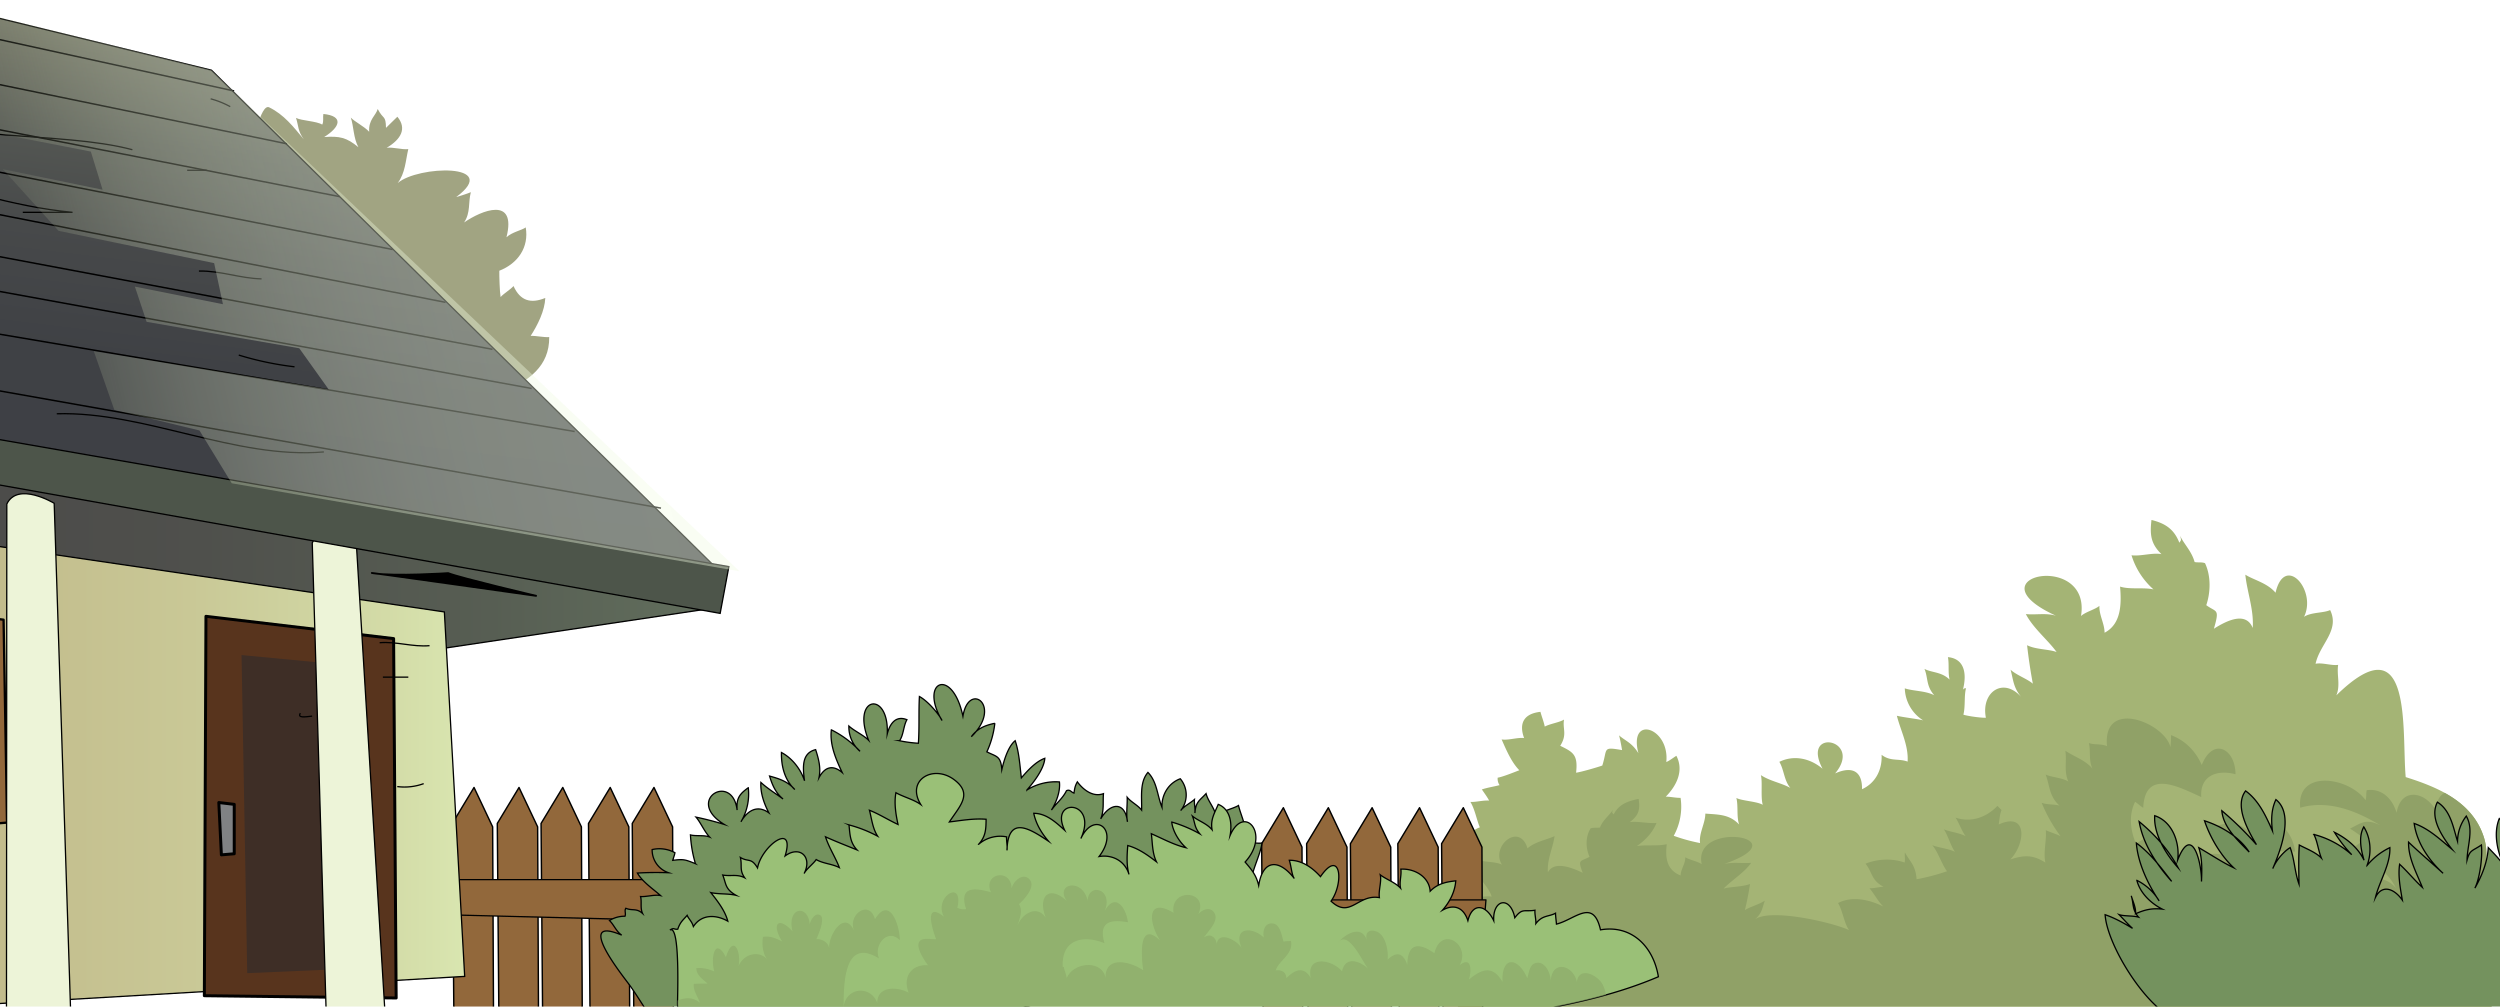 <svg xmlns="http://www.w3.org/2000/svg" xmlns:xlink="http://www.w3.org/1999/xlink" width="1920" height="773" viewBox="0 0 1920 773"><defs><clipPath id="a"><rect width="1920" height="773" transform="translate(784.004 750)" fill="rgba(255,255,255,0)" stroke="#707070" stroke-width="1"/></clipPath><linearGradient id="b" y1="0.5" x2="1" y2="0.5" gradientUnits="objectBoundingBox"><stop offset="0" stop-color="#494647"/><stop offset="0.426" stop-color="#4a4848"/><stop offset="0.663" stop-color="#4f504c"/><stop offset="0.853" stop-color="#575e53"/><stop offset="1" stop-color="#626f5d"/></linearGradient><linearGradient id="c" y1="0.5" x2="1" y2="0.5" gradientUnits="objectBoundingBox"><stop offset="0" stop-color="#bcb081"/><stop offset="0.392" stop-color="#bdb283"/><stop offset="0.61" stop-color="#c1ba8a"/><stop offset="0.786" stop-color="#c9c896"/><stop offset="0.938" stop-color="#d3dba7"/><stop offset="1" stop-color="#d9e6b0"/></linearGradient><linearGradient id="d" x1="0.39" y1="0.924" x2="0.609" y2="0.08" gradientUnits="objectBoundingBox"><stop offset="0" stop-color="#3d3f44"/><stop offset="0.294" stop-color="#3f4145"/><stop offset="0.457" stop-color="#47494a"/><stop offset="0.589" stop-color="#545753"/><stop offset="0.704" stop-color="#686a5f"/><stop offset="0.808" stop-color="#81846f"/><stop offset="0.903" stop-color="#a0a382"/><stop offset="0.991" stop-color="#c4c799"/><stop offset="1" stop-color="#c8cc9c"/></linearGradient><linearGradient id="e" x1="0.978" y1="0.435" x2="0.301" y2="0.527" gradientUnits="objectBoundingBox"><stop offset="0" stop-color="#f1fbe3"/><stop offset="0.247" stop-color="#f0fae2" stop-opacity="0.992"/><stop offset="0.385" stop-color="#effae0" stop-opacity="0.957"/><stop offset="0.495" stop-color="#eef8de" stop-opacity="0.902"/><stop offset="0.592" stop-color="#ecf7da" stop-opacity="0.824"/><stop offset="0.679" stop-color="#eaf5d4" stop-opacity="0.722"/><stop offset="0.76" stop-color="#e7f2ce" stop-opacity="0.6"/><stop offset="0.835" stop-color="#e3efc6" stop-opacity="0.451"/><stop offset="0.907" stop-color="#dfebbe" stop-opacity="0.278"/><stop offset="0.972" stop-color="#dbe7b4" stop-opacity="0.09"/><stop offset="1" stop-color="#d9e6b0" stop-opacity="0"/></linearGradient></defs><g transform="translate(-784.004 -750)" clip-path="url(#a)"><g transform="translate(1897.425 1149.327)"><path d="M1014.812,1261.1c-27.042-35.76-48.109-94.254-52.667-138.966-2.292-22.486-8.691-101.269,20.881-111.827-2.5-6.047-3.815-13.945-7.222-19.509,4.433.158,9.967-1.416,14.334-1.066-1.023-2.212-4.18-6.511-5.552-8.554,4.535-1.492,8.755-2.055,13.619-3.3a8.528,8.528,0,0,1-1.465-5.734c3.343-.41,13.013-4.317,16.623-5.7-6.3-6.368-10.521-16.771-13.592-23.67,5.047.86,12.171-1.691,17.267-1.049-4.205-11.378-.06-18.8,12.555-20.133.867,3.449,2.459,7.192,3.305,11.33,3.906-2.176,11.166-3.132,14.8-5.393-1.255,7.309,2.671,11.312-2.922,20.134,9.8,4.828,13.786,6.771,12.179,20.672,3.688-.505,15.815-3.972,20.134-5.5,4.216-13.142-.23-14.492,15.185-11.868-.556-3.354-1.512-8.488-2.333-11.328,4.488,4.078,9.881,5.551,14.881,13.725-7.811-29.887,24.125-19.754,21.427,6.767,2.511-1.045,5.187-3.2,7.729-4.795,5.877,11.309.347,22.8-8.109,31.383,3.559-.012,7.724,1.019,11.34.918a46.292,46.292,0,0,1-5.259,29.151,132.322,132.322,0,0,0,20.22,5.568c-1-7.525,4.026-15.1,4.054-22.61,10.586.792,18.564.565,25.99,8.4-2.121-5.623-.6-14.505-2.167-20.417,4.049,2.238,16.1,2.636,20.279,5.289-1.752-5.85-.055-17.883-1.477-22.823,7.332,4.724,15.449,5.862,22.664,9.837-4.886-5.731-4.838-14.08-8.458-20.038,11.085-5.424,23.539-2.845,33.2,5.313-16.93-31.942,31.639-22.656,9.616,3.6,12.425-5.642,20.946-2.394,20.685,12.1,10.429-4.721,15.582-14.993,15.03-26.435,6.779,5.328,13.241,2.66,19.978,5.247.8-12.412-5.328-23.648-8.249-35.22,4.938,1.226,18.782,2.85,20.331,3.637a30.125,30.125,0,0,1-14.24-24.691c6.514,2.193,15.88,1.774,22.664,5.328-6.448-7.242-4.661-13.315-7.563-20.277,5.668,3.027,13.013,2.109,19.3,8.242-1.357-5.768-.214-11.919-1.284-17.261,12.419,1.15,14.9,12.244,11.424,25.4a2.092,2.092,0,0,1,2.492-1.456c-1.583,5.5-.413,14.016-2.038,20.229,3.156,1.12,14.2,2.614,17.283,2.339-3.968-19.8,13.849-32.113,28.018-14.89-6.985-7.868-6.74-13.339-9.062-22,4.252,4.1,13.072,7.156,17.106,10.79-1.786-9.517-3.461-20.727-4.413-29.57,6.6,3.353,16.478,2.959,22.662,5.227-6.657-9.206-18.141-18.45-23.617-29.141,7.79.8,15.23-1.04,23.088,1.263-66.821-30.549,27.534-50.008,19.27.224,3.477-3.177,10.864-5.013,14.133-7.793-.284,7.207,3.98,13.711,3.964,20.631,12.693-6.628,13.1-21.7,11.9-35.437,7.62,2.436,18.1.424,25.681,2.166a57.578,57.578,0,0,1-16.892-26.214c6.974.927,16.243-2.2,23-.849-8.372-8.191-8.92-15.164-7.667-26.28,10.874,2.7,17.462,7.317,21.4,17.5,1.2-2,1.793-1.351.529-5.426,3.132,6.63,8.9,11.859,11.2,20.241,2.75.609,5.346-.14,7.99.887,4.757,10.045,4.237,22.647.968,32.255,7.88,5.785,10.42,2.274,5.857,18.095,10.877-6.944,24.8-13.075,29.82-.589.964-14.219-4.315-27.444-5.686-40.935,6.268,4.024,16.886,6.325,23.21,13.871,6.969-30.191,31.941-2.048,21.881,18.489,5.436-3.622,14.887-2.8,20.047-5.172,7.607,15.708-7.983,26.127-11.184,41.244,5.011-1.1,12.2,1.571,17.342.84-1.223,7.838,1.929,15.508-1.406,23.413,59.229-57.922,50.091,27.63,53.283,62.779,25.26,7.94,51.463,19.115,60.074,46.3,11.2,35.348-29.318,76.794-14.908,109.526,9.746,22.141,31.853,12.476,26.418,45.305-8.46,51.1-99.994,87.436-140.77,103.077-156.025,59.852-318.746,87.378-483.469,44.4C1102.479,1310.155,1040.542,1295.125,1014.812,1261.1Z" transform="translate(-959.943 -774.222)" fill="#a4b475"/><path d="M1624.9,1224.871c40.776-15.64,132.309-51.974,140.77-103.077,5.435-32.829-16.673-23.165-26.419-45.305-14.41-32.733,26.107-74.178,14.908-109.526-5.127-16.18-16.487-26.688-30.168-34.219-4.308,2.4-6.744,6.908-6.021,14.519-8.5-15.857-27.516-19.12-30.875.825-2.947-10.176-10.76-19.021-22.935-17.375-.64,2.708-.026,5.089-.888,7.686-12.735-17.817-53.091-24.048-50.205,5.788,21.679-6.266,43.3,2.5,61.454,13.458-10.883-5.166-14.06-2.056-23.2,2.615,6.646,3.8,9.162,7.771,17.588,8.838-13.437-.413-19.821,10.488-19.7,20.917,11.609-13.625,30.876,2.182,37.345,15.854-13.76-15.809-29.707-1.211-26.3,16.689-13.423-20.119-35.124-9-43.957,9.018-2.572-23.908-36.3-22.628-45.021-5.333-6.092-11.083-6.338-22.3,4.151-26.67-6.63-20.232,18.182-22.977,33.783-21.654-2.944-20.892-20.609-31.187-32.671-11.947-6.214-9.071-15.687-11.515-26.6-8.184,1.933,7.6.263,15.881,5.094,23.294-13.494-5.2-20.268,3.493-18.241,18.095-1.506-11.737-11.938-29.458-23.6-12.672,1.771-18.383-12.1-25.479-26.151-14.533-4.528-10.57-5.735-22.336-.748-32.355,1.7,1.1,4.218,3.445,6.237,4.649,1.339-30.311,27.618-15.919,44.55-8.285-1.121-15.982,11.537-21.43,26.316-17.512-.131-19.649-17.217-28.8-25.932-7.115-4.733-10.769-12.819-18.876-23.595-22.931a66.554,66.554,0,0,1-.454,9.239c-4.466-18.741-52.291-37.883-48.707-.748-4.525-2.052-9.67-.869-13.954-2.408,1.611,6.051-.329,13.272,2.824,19.679-5.819-6.839-14.292-9.2-20.872-13.811,1.243,8.421-1.224,15.436,2.243,23.665-4.948-3.023-13.3-3.286-17.417-5.387,3.189,7.918,2.488,16.61,10.65,23.856-4.683-1.117-8.885-.518-13.656-2.077a116.362,116.362,0,0,0,14.482,25.611c-3.111-1.652-7.805-2.952-11.331-4.649.765,7.78-2.014,16.937-.308,24.936-9.266-5.878-15.684-6.066-26.97-2.406,11.433-11.378,14-37.185-8.863-26.889.573-3.559.7-7.4,2.167-11.106q-1.605-1.553-3.162-3.159c-8.327,8.781-20.228,13.087-32.147,9.008,2.689,4.042,4.49,9.819,7.73,14.265-4.907-2.674-12.559-3.386-16.748-5.318,3.137,4.545,5.244,12.8,8.56,17.342-4.875-2.543-13.273-3.277-17.5-5.161,4.468,4.941,7.332,14.793,11.4,20.046a159.6,159.6,0,0,1-23.364,6.158c-.771-10.888-5.061-13.33-8.948-20.513-.454,2.152.4,6-.3,7.686-9.278-3.375-21-2.848-29.976.9,5.328,6.528,4.354,12.87,13.813,17.641-3.234.219-7.506,1.348-10.807,1.21,3.34,3.8,6.661,10.177,10.667,14.056-9.9-5.019-23.7-8.512-34.795-2.69,3.531,5.621,4.569,15.266,8.468,20.791-12.531-5.97-62.307-17.394-72.806-7.747,6.256-5.343,6.036-9.057,8.115-14.938-3.809,2.782-11.708,4.859-15.32,7.327,1.6-6.463,3.1-14.073,3.953-20.077-5.907,2.276-14.758,2.01-20.3,3.549,5.964-6.251,16.251-12.526,21.152-19.786-6.977.541-13.64-.706-20.677.858,59.849-20.742-24.662-33.953-17.261.152-3.111-2.157-9.729-3.4-12.657-5.291.254,4.892-3.566,9.308-3.55,14.008-11.37-4.5-11.738-14.732-10.655-24.06-6.825,1.653-16.21.287-23,1.47,7.252-4.984,12.334-10.867,15.131-17.8-6.246.63-14.549-1.5-20.6-.577,7.5-5.56,7.99-10.3,6.867-17.842-9.741,1.832-15.639,4.969-19.163,11.88-1.079-1.359-1.607-.917-.475-3.684-2.806,4.5-7.968,8.052-10.029,13.744-2.465.412-4.79-.095-7.159.6-4.258,6.818-3.8,15.376-.866,21.9-7.056,3.927-9.332,1.545-5.247,12.286-9.741-4.716-22.209-8.877-26.709-.4-.861-9.654,3.865-18.634,5.094-27.794-5.614,2.733-15.125,4.3-20.787,9.418-6.244-20.5-28.608-1.39-19.6,12.555-4.87-2.459-13.335-1.9-17.956-3.513-6.812,10.664,7.15,17.739,10.018,28-4.488-.749-10.922,1.066-15.532.57,1.1,5.321-1.727,10.529,1.261,15.9a89.534,89.534,0,0,0-17.656-10.643c-.92,21.447.924,42.774,1.951,52.836,4.559,44.712,25.625,103.206,52.667,138.966,25.73,34.021,87.666,49.051,126.623,59.216C1306.158,1312.249,1468.879,1284.723,1624.9,1224.871Z" transform="translate(-959.942 -723.174)" fill="#90a167"/><path d="M1585.972,1129.183c-12.224,14.936-48.358,25.975-66.617,32.411-23.244,8.191-51.19,6.9-75.794,6.9-31.212.01-58.781,11.557-88.38,10.762-41.145-1.109-104.733-14.678-141.265-31.237-22.986-10.417-51.487-57.081-52.893-79.767,7.182,2.43,14.392,6.419,21.054,10.481-3.729-3.32-6.86-7-10.32-10.541,4,1.332,10.572.675,14.932,1.929-5.068-5.8-3.625-10.279-5.6-16.4,1.3,4.371,3.885,9.81,3.238,13.835,7.015-3.08,12.46-4.473,20.6-3.6-9.426-4.752-17.282-13.016-19.517-22.088a41.2,41.2,0,0,1,17.089,15.772c-8.767-12.98-16.362-29.3-17.489-44.447,11.124,8.121,19.267,19.331,27.107,29.465-11.6-13-21.933-28.518-24.953-45.925,12.469,10.32,22.641,21.762,30,35.609-9.6-10.688-18.977-26.085-18.048-40.135,13.975,4.67,19.372,21.215,17.617,34.031,11.453-29.177,18.73,4.151,18.29,16.514.379-8.847.649-17.706-2.041-25.971,8.4,4.757,17.536,10.981,26.787,15.408-10.072-9.5-18.117-23.261-22.407-36.084,13.308,4.347,26.871,12.523,34.288,24.023-9-9.34-19.766-18.767-21.014-31.768a249,249,0,0,1,26.59,26.067c-6.908-11.542-16.949-29.987-8.316-41.255,10.263,7.422,15.714,19.577,20.609,30.643-1.079-8.254-.855-16.541,2.671-23.97,14.493,11.447,2.98,40.269-2.436,53.007,2.471-6.074,8.041-12.864,13.363-16.117,3.29,8.483,3.535,18.979,6.807,28.015-.2-9.979-.4-20.156.225-30.02,5.48,2.9,12.633,5.572,16.931,9.974-2.384-5.9-2.911-12.481-5.71-18.086a70.551,70.551,0,0,1,29.038,15.529,98.844,98.844,0,0,1-13.221-17.164c9.673,4.826,18.314,12.15,22.687,21.415-2.519-8.563-4.311-18.211-.206-25.571,5.352,8.343,6.215,20.014,2.492,29.617a51.419,51.419,0,0,1,17.537-13.709c.521,12.984-8.032,25.805-11.073,38.258,5.263-10.693,14.763-6.4,20.657,2.037-1.51-8.967-3.425-18.5-2.085-27.517,6.03,5.528,11.815,12.65,17.437,17.715-4.448-11.176-10.837-22.532-10.574-34.7,8.052,7.671,17.909,16.048,26.533,23.933-11.205-10.294-20.121-23.473-22.218-38.3,11.25,3.927,20.226,12.511,29.089,19.877-7.656-9.806-17.474-24.362-11.247-36.233,10.314,6.493,12.188,19.715,15.455,30.075a32.457,32.457,0,0,1,6.727-19.371c5.892,10.434.791,22.366.585,33.746,2.176-7.943,3.833-6.7,11.032-11.572,1.028,11.007-1.749,26.82-5.024,33.157,5.555-9.74,9.666-20.17,10.3-31.1,4.285,4.565,9.861,9.712,12.863,15.765-5.7-11.543-9.273-26.255-4.411-38.089,8.08,7.951,14.779,18.986,19.541,28.194-2.352-6.791.726-28.138,12.347-26.353,14.818,2.276,8.89,42.059,9.371,50.71,7.706-10.395,27.974-28.852,41.15-18.933,14.152,10.653-1.583,46.108-.367,60.236C1579.956,1070.923,1612.175,1097.168,1585.972,1129.183Z" transform="translate(-657.707 -765.08)" fill="#74925e" stroke="#000" stroke-miterlimit="10" stroke-width="1"/></g><g transform="translate(1123.116 1275.752)"><g transform="translate(0 79.03)"><g transform="translate(8.26)"><path d="M604.25,1206.215l-1.681-207.177,16.681-27.616,14.3,30.247.944,206.461Z" transform="translate(-602.569 -971.421)" fill="#92683b" stroke="#000" stroke-linecap="round" stroke-linejoin="round" stroke-width="1.11"/><path d="M627.237,1206.215l-1.681-207.177,16.681-27.616,14.3,30.247.943,206.461Z" transform="translate(-591.006 -971.421)" fill="#92683b" stroke="#000" stroke-linecap="round" stroke-linejoin="round" stroke-width="1.11"/><path d="M649.6,1206.215l-1.681-207.177L664.6,971.421l14.3,30.247.944,206.461Z" transform="translate(-579.756 -971.421)" fill="#92683b" stroke="#000" stroke-linecap="round" stroke-linejoin="round" stroke-width="1.11"/><path d="M673.834,1206.215l-1.681-207.177,16.681-27.616,14.3,30.247.943,206.461Z" transform="translate(-567.567 -971.421)" fill="#92683b" stroke="#000" stroke-linecap="round" stroke-linejoin="round" stroke-width="1.11"/><path d="M696.2,1206.215l-1.681-207.177L711.2,971.421l14.3,30.247.943,206.461Z" transform="translate(-556.317 -971.421)" fill="#92683b" stroke="#000" stroke-linecap="round" stroke-linejoin="round" stroke-width="1.11"/></g><path d="M597.243,1018.516H777.605l-2.434,31.4-178.1-4.509Z" transform="translate(-597.073 -947.732)" fill="#92683b" stroke="#000" stroke-linecap="round" stroke-linejoin="round" stroke-width="1"/></g><g transform="translate(621.57 94.582)"><g transform="translate(8.26)"><path d="M1017.8,1216.562l-1.681-207.177,16.681-27.616,14.3,30.247.944,206.461Z" transform="translate(-1016.118 -981.768)" fill="#92683b" stroke="#000" stroke-linecap="round" stroke-linejoin="round" stroke-width="1.11"/><path d="M1040.786,1216.562l-1.681-207.177,16.681-27.616,14.3,30.247.943,206.461Z" transform="translate(-1004.555 -981.768)" fill="#92683b" stroke="#000" stroke-linecap="round" stroke-linejoin="round" stroke-width="1.11"/><path d="M1063.152,1216.562l-1.68-207.177,16.681-27.616,14.3,30.247.944,206.461Z" transform="translate(-993.304 -981.768)" fill="#92683b" stroke="#000" stroke-linecap="round" stroke-linejoin="round" stroke-width="1.11"/><path d="M1087.383,1216.562l-1.681-207.177,16.681-27.616,14.3,30.247.943,206.461Z" transform="translate(-981.116 -981.768)" fill="#92683b" stroke="#000" stroke-linecap="round" stroke-linejoin="round" stroke-width="1.11"/><path d="M1109.749,1216.562l-1.681-207.177,16.681-27.616,14.3,30.247.943,206.461Z" transform="translate(-969.866 -981.768)" fill="#92683b" stroke="#000" stroke-linecap="round" stroke-linejoin="round" stroke-width="1.11"/></g><path d="M1010.792,1028.863h180.362l-2.434,31.4-178.1-4.509Z" transform="translate(-1010.622 -958.079)" fill="#92683b" stroke="#000" stroke-linecap="round" stroke-linejoin="round" stroke-width="1"/></g><g transform="translate(122.359)"><path d="M857,1192.33c-30.555,3.06-79.218,18.714-108.337,9.944-22.615-6.81-35.483-35.549-48.565-53.211-5.611-7.574-42.077-53.339-5.611-37.792-4.2-2.747-6.144-8.217-9.419-11.217A22.316,22.316,0,0,1,697,1096.747c.89-2-.585-4.3.666-6.1,5.113,2.163,8.035-.358,12.854,4-2.023-4.282-.443-9.035-1.574-13.013,4.581.337,10.98-1.735,15.377-.735-5.456-4.9-13.8-10.365-17.784-17.3,7.852-.475,16.016-.553,23.981-.232a18.416,18.416,0,0,1-12.661-17.8,24.735,24.735,0,0,1,17.512,2.423c-.431,2.211-1.091,3.658-1.689,5.85,8.492-1.114,9.6-.558,17.426,2.543a93.747,93.747,0,0,1-3.828-22.079c4.24,1.13,10.584-.069,14.7,1.615-4.118-4.368-6.9-11.194-10.41-15.266,7.222,1.5,14.617,3.42,21.726,5.627-30.833-18.655,6.244-40.6,9.825-11.044-.729-9.133,1.977-12.413,8.56-17.157a41.57,41.57,0,0,1-5.632,26.168c5.357-9.287,13.123-13.016,21.469-6.864-3.7-7.09-6.652-15.412-6.131-23.385,5.256,4.859,11.639,8.693,17.005,12.716-5.929-4.877-8.438-11.288-10.345-17.606,7.6,2.085,13.995,4.172,19.371,10.357-7.844-7.392-10.47-18.014-10.249-28.446,8.249,4.351,14.842,12.831,17.73,21.72-1.514-10.694-2.061-21.331,8.518-23.919,2.247,6.768,4.19,14.041,2.6,21.5,4.571-8.526,10.7-9.965,17.8-3.935-4.755-10.093-9.658-21.2-8.321-32.779a75.882,75.882,0,0,1,22.024,16.483,24.622,24.622,0,0,1-8.557-19.416c3.684,3.51,11.41,7.052,15.143,10.957-13.7-33.833,15.746-38.6,14.333-4.958,2.3-8.842,7.193-14.044,15.092-10.841-2.639,4.473-2.524,11.688-5.68,16.148a99.428,99.428,0,0,0,14.473,1.922c.839-11.8.143-24.024.8-35.88,7.207,3.86,15.926,14.931,17.361,18.445-17.907-30.111,7.879-41.65,16.058-3.322,4.482-27.236,30.711-7.97,6.445,15.737,4.723-6.511,11.046-8.85,18.06-10.3a71.672,71.672,0,0,1-6.126,21.92c7.411,3.815,10.715,2.938,11.479,13.733,1.423-6.137,4.569-17.636,10.268-22.279,3.086,9.191,3.565,18.879,4.74,28.533,5.361-6.207,11.3-12.592,18.009-15.017-.579,9.095-10.729,20.892-13.714,24.323a41.424,41.424,0,0,1,24.94-6.183c.867,7.641-2.683,16.072-6.117,21.622,3.5-5.107,8.609-8.824,11.53-14.856,2.688-1.354,3.609,1.166,5.761,1.795.609-3.788.772-5.373,2.594-8.621,4.622,6.191,12.047,11.97,20.058,9.071-.586,6.64.648,12.792-2.12,19.375,7.458-12.836,18.848-13.378,20.548,2.255-1.151-5.919.031-12.816-.214-18.848,2.969,3.69,8.142,6.03,11.092,9.83.272-10.117-1.629-21.38,4.858-28.923,6.989,7.048,7.111,17.593,10.763,26.721-.3-9.726,5.136-18.585,14.071-21.843a19.2,19.2,0,0,1,.3,24.439c2.4-3.278,7.611-5.907,10.581-8.542-.292,3.231.725,7.01.349,10.41.627-8.71,3.694-9.607,8.569-14.919,1.652,6.214,6.688,11.071,7.713,17.624,4.6-4.694,12.583-5.711,17.186-8.5,2.393,9.538,7.254,17.343,5.191,28.67,3.449-.783,10.076.875,12.9.08-1.74,11.4-9.684,23.812-8.773,35.884.779,10.29,10.637,16.18,10.852,25.82.819,36.661-106.115,43.126-135.256,51.232C986.651,1171.867,925.521,1185.469,857,1192.33Z" transform="translate(-678.482 -918.84)" fill="#74925e" stroke="#000" stroke-miterlimit="10" stroke-width="1"/><path d="M969.76,1197.519c-44.775.431-89.329,3.918-134.173,2.615-27.734-.807-56.359-1.881-83.488-8.2-29.187-6.8-31.23-21.047-32.477-50.309-.158-3.7,2.324-62.106-5.887-57.109,3.58-2.179,2.627-.311,6.063-.658,1.961-5.72,3.992-6.837,7.205-10.656,1.249,2.943,3.58,4.493,4.786,8.615,6.541-9.931,17.839-9.03,26.435-4.132-2.158-8.254-8.151-15.765-13.054-21.959,5.862,1.392,13.317.606,19.42,2.127-8.548-4.868-7.5-8.6-10.243-15.6,6.114,1.154,11.041-.932,16.844,2.127-4.259-6.158-1.778-9.321-3.325-15.646,6.152,3.8,8.3-.144,13.184,8.049,3.341-17.21,29.3-35.833,21.185-9.194,11.237-8.273,21.164.759,14.6,13.518,1.56-3.4,7.374-7.721,9.259-10.743,5.477,3.2,12.12,3.237,17.784,6.182-2.624-7.221-8.073-15.579-10.619-23.635,7.548,3.44,16.156,6.8,24.2,10.054-5.551-5.981-5.355-11.946-6.174-19.206a101.2,101.2,0,0,1,22.022,8.666c-3.87-5.884-4.619-13.6-6.3-19.928,7.447,2.932,14.845,7.665,21.961,10.919-1.623-7.342-3.137-16.348-1.619-24.388,5.737,3.279,13.444,5.094,19.093,9.1-11.62-18.958,9.86-31.179,25.873-18.915,14.125,10.817,4.237,19.78-3.927,32.282,9.488-1.16,18.652-2.818,28.219-2.066-.083,7.5-.2,13.169-5.728,19.207a25.376,25.376,0,0,1,21.459-5.689c-.209,3.264.759,6.935.3,10.359.768-27.547,17.749-16.416,31.927-7-5.4-6.224-9.687-13.4-11.361-21.442,9.45-.008,16.814,6.714,23.724,12.986-12.239-25.29,26.107-23.38,12.463,6.377,9.969-21.71,30.137-7.111,13.984,13.808,10.583-1.7,20.029,3.712,22.983,13.746-2.044-7.078-1.524-14.917-.956-22.176,8.387,2.309,15.193,7.293,22.031,12.48-3.292-6.807-3.015-14.533-3.927-21.558,8.677,3.785,17.249,8.542,26.56,10.744-5.1-4.592-10.142-12.609-10.891-19.709a101.714,101.714,0,0,1,21.556,9.056c-4.365-5.331-3.467-8.113-5.672-13.626,4.39,3.636,10.924,5.56,15.092,10.479-1.4-7.913,2-12.84,4.733-19.487,9.19,3.643,10.832,14.249,9.1,23.945,10.469-24.625,31.47-1.461,11.533,20.352,4.959,5.791,8.558,9.951,10.429,18.017,3.275-20.423,15.761-20.348,27.384-5.363-1.952-2.316-2.336-9.43-3.872-14.008,9.436-.168,17.626,5.486,23.949,12.564,15.346-22.2,18.293,4.559,8.113,18.824,14.749,13.892,20.431-5.589,37.135-2.709-.83-5.253,1.831-12.343.681-17.524,4.444,3.526,11.307,5.666,15.6,10.3-1.166-4.667.917-10.159.18-14.635,10.517-.631,21.758,5.831,22.535,16.952,5.653-5.871,12.419-7.187,19.653-7.979-.586,8.245-4.476,16.043-10.17,22.518,9.053-5.074,16.314-1.889,19.491,8.059,3.631-14.478,14.121-12.156,19.832,0-.823-16.533,12.759-19.228,16.194-2.247,5.85-7.645,7.156-4.449,15.486-5.749-.286,3.1.9,7.189.681,10.251,5.065-6.673,10.012-5.158,15.1-7.987.062,2.718.506,5.674.734,8.379,14.325-3.546,28.234-20.286,33.816,4.405,22.957-3.972,40.386,11.726,44.459,36.012-62.03,26.416-128.956,29.04-194.145,43.233C1177.256,1185.7,1073.79,1196.514,969.76,1197.519Z" transform="translate(-660.749 -895.984)" fill="#9ac077" stroke="#000" stroke-miterlimit="10" stroke-width="1"/><g transform="translate(58.865 146.439)"><path d="M1055.089,1051.141c.269-.338.565-.679.873-1.02A8.942,8.942,0,0,0,1055.089,1051.141Z" transform="translate(-547.908 -999.243)" fill="#8aa768" opacity="0.6" style="mix-blend-mode:multiply;isolation:isolate"/><path d="M1276.808,1137.444c51.289-11.167,103.651-15.179,153.862-29.244a24.885,24.885,0,0,0-2.489-7.912c-3.52-7.159-18.293-14.692-19.835-1.96-2.722-13.589-19.834-17.321-20.064,0,.28-5.193-3.367-15-9.8-14.866-6.5.131-6.663,6.89-8.193,11.884-7.583-17.225-20.119-16.512-18.994,2.953-7.7-13.356-16.108-9.98-25.959-1.829,2.1-5.7,2.557-18.817-7.021-11.07,8.814-15.987-14.14-30.8-19.393-9.221-11.161-7.868-20.569-8.823-20.79,9.042-2.955-8.941-7.951-11.053-15.15-4.028.8-6.3-1.332-18.77-8.222-21.58-5.349-2.182-9.432.105-7.671,6.654-3.914-11.821-15.687-5.433-21.388.885,7.885-7.982,18.537,16.508,22.416,20.984-6.009-5.8-17.666-10.357-20.109,2.049-7.117-9.1-27.8-13.072-24,5.062-5.382-9.153-11.94-6.766-18.759.056-.166-4.61-3.824-6.657-8.232-5.911,2.319-7.774,13.883-12.337,11.739-22.793-1.6.562-3.869-.018-5.658.749-1.335-4.09-2.454-13.178-7.975-13.964-6.418-.916-8.258,5.429-7.187,10.751-8.934-8.549-23.922-8.137-17.007,8.067-3.827-6.283-17.973-13.5-19.121-2.991-.652-5.023-4.7-8.887-9.956-5.073,3.062-4.765,11.7-12.444,8.223-18.723-2.8-5.05-8.863-3.4-12.484.786,8.483-18.451-21.789-20.64-18.994-1.076-20.679-12.413-19.391,7.41-10.247,21.313-16.936-16.106-14.489,12.484-13.049,22.8-10.172-6.882-29.357-11.453-28.925,5.966-2.54-14.034-24.37-12.577-29.86.068-.316-2.941-1.729-5.695-2.2-8.614a.694.694,0,0,0-.807.484c-1.393-21.61,15.589-25.393,32.037-18.72-4.828-16.655,4.732-18.394,18.011-16.06-1.33-11.035-9.867-23.6-18.026-8.214,7.446-17.47-12.358-22.639-12.9-8.217-3.961-18.144-25.511-13.135-15.948.149-14.151-13.057-22.661-2.889-16.064,13.1-6.625-10.593-18.508-3.577-22,6.084,1.637-5.471,4.547-11.7,1.273-16.819,3.67-3.4,13.434-13.362,7.96-19.133-5.053-5.328-12.365,1.649-13.613,7.048-.528-16.046-22.449-11.358-15.843,2.979-11.832-3.243-25.043-5.3-19.087,12.956a11.425,11.425,0,0,1-6.761-1.022c5.166-22.786-18.618-8.154-10.254,6.854-15.949-12.543-8.71,10.643-5.989,17.265-4.028.189-10.968-1.515-13.034,2.017-2.7,4.614,4.181,14.486,6.776,18.024-12.364-1.007-19.8,8.654-14.859,21.086-8.409-4.694-24.323-5.569-24.14,8.017-4.512-13.661-23.8-12.754-25.849,2.829.113-16.073-.236-54.266,27.188-37.194-4.354-10.1,6.643-23.7,15.967-14.028.075-10.635-7.581-34.764-19.082-16.091-4.231-15.5-21.239-3.717-15.938,9.152-7.32-17.078-20.449,3.5-19.139,14.02-.257-5.05-5.044-8.045-9.914-7.884,1.317-2.952,7.284-16.267,2.7-18.526-3.941-1.942-7.287,4.257-7.808,7.375-.953-15.777-17.809-13.829-13.181,5.231-10.706-11.875-16.593-6.125-7.948,7.746-4.56-2.355-9.584-4.595-14.793-3.541-.825,5.971-.279,12.162,3.168,17.136-6.524-7.157-18.346-3.924-21.935,5.518,2.327-11.89-4.258-25.066-9.664-7.039-8.53-16.53-11.923,1.052-8.881,10.969-4.323-1.915-9.122-3.137-13.832-2.538.029,5.433,5.055,8.528,8.594,11.742-3.427.093-7.1.069-10.556.282-.54,5.289,3.236,10.046,4.719,14.568-4.962-4.348-10.989-4.294-17.175-1.8-.028,1.557-.044,2.614-.026,3.02,1.247,29.262,3.29,43.511,32.477,50.309,27.129,6.319,55.754,7.393,83.488,8.2,44.844,1.3,89.4-2.184,134.173-2.615C1071.822,1170.361,1175.289,1159.548,1276.808,1137.444Z" transform="translate(-717.647 -1016.271)" fill="#8aa768" opacity="0.6" style="mix-blend-mode:multiply;isolation:isolate"/></g></g></g><g transform="translate(0 572.416)"><path d="M675.377,887.087C633,872.428,568.472,871.542,549.557,822.026c-6.94-18.162,7.915-143.308,20.8-137.013,11.239,5.49,18.567,14.842,26.545,24.556l.035.041c-4.823-6.78-3.909-10.063-6-16.5,4.243,2.232,15.842,2.43,20.133,5.161,1.311-2.339.347-5.587.888-8.178,15.571,1.589,13.211,9.792.619,17.727,11.722-.864,17.2.263,26.274,7.808-3.849-7-3.586-16.173-5.83-22.744,2.916,3.144,10.393,6.785,14.11,10.876-.645-9.319,5.185-12.475,6.562-17.487,4.428,8.556,6.134,4.4,6.361,14.491-.042.038,8.776-8.624,8.729-8.548,7.547,9.126,2.716,17.365-8.2,23.866,4.736-.721,11.614,1.584,16.593,1-2.055,8.7-2.309,18.475-8.185,26.13,15.51-13.562,80.014-15.418,45.107,10.6-.756.455,9.725-2.9,11.116-3.649-2.121,8-.05,15.505-5.179,23.267,13.3-9.265,40.544-20.417,32.543,11.345,4.4-4.046,11.812-5.37,14.79-7.557,2.6,15.262-5.988,27.694-20.289,33.269-.074,4.021.305,16.368.98,20.214,2.393-2.739,7.892-5.956,9.911-8.48,5.205,11.548,13.441,13.679,24.418,9.175-.392,9.744-5.794,20.733-11.25,29.139,4.44-.188,9.851,1.234,14.266.911.227,22.9-16.341,33.292-33.447,41.629C710.449,923.306,711.741,899.666,675.377,887.087Z" transform="translate(420.398 -424.983)" fill="#a1a482"/><path d="M-55.936,797.269,56.9,718.6,1120.866,937.042,888.784,971.636Z" transform="translate(213.963 -292.892)" stroke="#000" stroke-miterlimit="10" stroke-width="1" fill="url(#b)"/><path d="M-55.814,771.645,911.253,913.759l15.6,279.9L-38.483,1249.98Z" transform="translate(214.024 -266.212)" stroke="#000" stroke-miterlimit="10" stroke-width="1" fill="url(#c)"/><g transform="translate(940.939 650.923)"><path d="M464.958,1159.818l1.24-291.374,144.117,17.1,1.957,276.012Z" transform="translate(-464.958 -868.444)" fill="#58341d" stroke="#000" stroke-linecap="round" stroke-linejoin="round" stroke-width="2.303"/><path d="M483.967,888.235l4.358,244.3,79.722-3.467,2.784-232.523Z" transform="translate(-455.396 -858.489)" fill="#3e2e26"/><path d="M472.349,963.587l11.847,1.4v37.954l-9.869.831Z" transform="translate(-461.24 -820.585)" fill="#808284" stroke="#000" stroke-linecap="round" stroke-linejoin="round" stroke-width="2.303"/></g><g transform="translate(618.331 637.405)"><g transform="translate(42.828 2.625)"><path d="M278.812,1033.431l.322-172.235,90.645,8.328s1.814,160.576,1.825,163.125S278.812,1033.431,278.812,1033.431Z" transform="translate(-278.812 -861.196)" fill="#dedfe0" stroke="#000" stroke-linecap="round" stroke-linejoin="round" stroke-width="1.794"/><g transform="translate(7.763 10.409)"><path d="M286.045,979.859,285,948.838l21.31.327-.323,29.969Z" transform="translate(-283.462 -827.52)" fill="#333" stroke="#000" stroke-linecap="round" stroke-linejoin="round" stroke-width="1.794"/><path d="M303.408,949.119l2.184,30.518,17.445.6L324.66,950.1Z" transform="translate(-274.203 -827.379)" fill="#333" stroke="#000" stroke-linecap="round" stroke-linejoin="round" stroke-width="1.794"/><path d="M320.82,949.94l.817,30.04,17.531.578,1.036-30.976Z" transform="translate(-265.444 -827.146)" fill="#333" stroke="#000" stroke-linecap="round" stroke-linejoin="round" stroke-width="1.794"/><path d="M285.712,953.463l-1.049-31.3,21.408.828-.326,30.206Z" transform="translate(-283.632 -840.938)" fill="#333" stroke="#000" stroke-linecap="round" stroke-linejoin="round" stroke-width="1.794"/><path d="M303.15,922.88l2.2,30.816,17.511,1.014,1.637-30.347Z" transform="translate(-274.333 -840.577)" fill="#333" stroke="#000" stroke-linecap="round" stroke-linejoin="round" stroke-width="1.794"/><path d="M320.64,923.994l.819,30.3,17.6,1,1.044-31.211Z" transform="translate(-265.534 -840.017)" fill="#333" stroke="#000" stroke-linecap="round" stroke-linejoin="round" stroke-width="1.794"/><path d="M285.374,926.842l-1.054-31.579,21.507,1.337-.327,30.449Z" transform="translate(-283.804 -854.469)" fill="#333" stroke="#000" stroke-linecap="round" stroke-linejoin="round" stroke-width="1.794"/><path d="M302.892,896.418l2.206,31.125,17.6,1.435,1.642-30.561Z" transform="translate(-274.462 -853.888)" fill="#333" stroke="#000" stroke-linecap="round" stroke-linejoin="round" stroke-width="1.794"/><path d="M320.458,897.954l.825,30.575,17.685,1.418,1.044-31.436Z" transform="translate(-265.626 -853.116)" fill="#333" stroke="#000" stroke-linecap="round" stroke-linejoin="round" stroke-width="1.794"/><path d="M285.036,899.992l-1.059-31.87,21.6,1.869-.323,30.69Z" transform="translate(-283.977 -868.121)" fill="#333" stroke="#000" stroke-linecap="round" stroke-linejoin="round" stroke-width="1.794"/><path d="M302.632,869.731l2.216,31.431,17.675,1.865,1.642-30.772Z" transform="translate(-274.593 -867.312)" fill="#333" stroke="#000" stroke-linecap="round" stroke-linejoin="round" stroke-width="1.794"/><path d="M320.279,871.694l.824,30.848,17.754,1.851,1.05-31.666Z" transform="translate(-265.716 -866.325)" fill="#333" stroke="#000" stroke-linecap="round" stroke-linejoin="round" stroke-width="1.794"/></g></g><path d="M293.467,862.074l-43.027-2.625-.122,172.379,42.827,2.481Z" transform="translate(-250.318 -859.45)" fill="#92683b" stroke="#000" stroke-linecap="round" stroke-linejoin="round" stroke-width="1.794"/><path d="M281.305,868.906l-25.645-2.187-1.441,148.008,26.891.821Z" transform="translate(-248.355 -855.793)" fill="#644122"/><g transform="translate(131.487 11.522)"><path d="M337.8,867.116l36.93,4.581,2.674,155.841-36.54,2.891Z" transform="translate(-337.8 -867.116)" fill="#92683b" stroke="#000" stroke-linecap="round" stroke-linejoin="round" stroke-width="1.794"/><path d="M341.717,874.612l21.995,1.865,3.493,135.151-22.938.737Z" transform="translate(-335.829 -863.345)" fill="#644122"/></g></g><g transform="translate(326.549 597.813)"><g transform="translate(53.826 3.299)"><path d="M92,1051.769,92.4,835.3,206.329,845.77s2.282,201.816,2.294,205.019S92,1051.769,92,1051.769Z" transform="translate(-91.999 -835.303)" fill="#dedfe0" stroke="#000" stroke-linecap="round" stroke-linejoin="round" stroke-width="2.255"/><g transform="translate(9.758 13.083)"><path d="M101.09,984.442l-1.312-38.989,26.783.41-.405,37.668Z" transform="translate(-97.844 -792.979)" fill="#333" stroke="#000" stroke-linecap="round" stroke-linejoin="round" stroke-width="2.255"/><path d="M122.912,945.8l2.744,38.359,21.926.749,2.042-37.873Z" transform="translate(-86.207 -792.802)" fill="#333" stroke="#000" stroke-linecap="round" stroke-linejoin="round" stroke-width="2.255"/><path d="M144.8,946.838l1.026,37.752,22.034.731,1.3-38.933Z" transform="translate(-75.199 -792.509)" fill="#333" stroke="#000" stroke-linecap="round" stroke-linejoin="round" stroke-width="2.255"/><path d="M100.672,951.266l-1.319-39.338,26.907,1.038-.41,37.964Z" transform="translate(-98.058 -809.843)" fill="#333" stroke="#000" stroke-linecap="round" stroke-linejoin="round" stroke-width="2.255"/><path d="M122.588,912.831l2.767,38.728,22.008,1.275,2.058-38.142Z" transform="translate(-86.37 -809.388)" fill="#333" stroke="#000" stroke-linecap="round" stroke-linejoin="round" stroke-width="2.255"/><path d="M144.571,914.227l1.028,38.089,22.128,1.259,1.311-39.23Z" transform="translate(-75.312 -808.686)" fill="#333" stroke="#000" stroke-linecap="round" stroke-linejoin="round" stroke-width="2.255"/><path d="M100.249,917.807l-1.325-39.689,27.03,1.681-.412,38.27Z" transform="translate(-98.274 -826.849)" fill="#333" stroke="#000" stroke-linecap="round" stroke-linejoin="round" stroke-width="2.255"/><path d="M122.264,879.571l2.773,39.117,22.114,1.805,2.063-38.409Z" transform="translate(-86.533 -826.118)" fill="#333" stroke="#000" stroke-linecap="round" stroke-linejoin="round" stroke-width="2.255"/><path d="M144.342,881.5l1.036,38.428,22.227,1.78,1.312-39.507Z" transform="translate(-75.427 -825.148)" fill="#333" stroke="#000" stroke-linecap="round" stroke-linejoin="round" stroke-width="2.255"/><path d="M99.821,884.062l-1.33-40.054,27.146,2.347-.405,38.572Z" transform="translate(-98.491 -844.007)" fill="#333" stroke="#000" stroke-linecap="round" stroke-linejoin="round" stroke-width="2.255"/><path d="M121.937,846.03l2.787,39.5,22.214,2.347L149,849.2Z" transform="translate(-86.697 -842.99)" fill="#333" stroke="#000" stroke-linecap="round" stroke-linejoin="round" stroke-width="2.255"/><path d="M144.117,848.5l1.035,38.772,22.314,2.326,1.319-39.8Z" transform="translate(-75.54 -841.75)" fill="#333" stroke="#000" stroke-linecap="round" stroke-linejoin="round" stroke-width="2.255"/></g></g><g transform="translate(0)"><path d="M110.419,836.408l-54.079-3.3-.153,216.649,53.826,3.116Z" transform="translate(-56.187 -833.108)" fill="#92683b" stroke="#000" stroke-linecap="round" stroke-linejoin="round" stroke-width="2.255"/><path d="M95.131,844.994,62.9,842.245l-1.811,186.02,33.8,1.027Z" transform="translate(-53.72 -828.512)" fill="#644122"/></g><g transform="translate(165.257 14.48)"><path d="M166.137,842.742l46.415,5.76,3.361,195.863L169.988,1048Z" transform="translate(-166.137 -842.742)" fill="#92683b" stroke="#000" stroke-linecap="round" stroke-linejoin="round" stroke-width="2.255"/><path d="M171.06,852.164,198.7,854.51l4.389,169.86-28.827.925Z" transform="translate(-163.661 -838.002)" fill="#644122"/></g></g><path d="M214.02,796.132l-6.932,421.142s32.928,8.666,50.259-1.732l-6.932-419.41S222.686,778.8,214.02,796.132Z" transform="translate(346.268 -257.769)" fill="#edf4d8" stroke="#000" stroke-miterlimit="10" stroke-width="1"/><path d="M364.115,813.708l-.275,421.2s33.06,8.143,50.226-2.528L400.5,813.132S372.5,796.243,364.115,813.708Z" transform="translate(425.117 -249.035)" fill="#edf4d8" stroke="#000" stroke-miterlimit="10" stroke-width="1"/><path d="M520.1,833.666,532.283,1244.6s30.9,7.067,46.506-3.8L553.827,832.136S527.361,816.4,520.1,833.666Z" transform="translate(503.716 -239.084)" fill="#edf4d8" stroke="#000" stroke-miterlimit="10" stroke-width="1"/><path d="M785.313,666.852l393.793,388.333L88.122,857.483l-249.2-422.117Z" transform="translate(161.076 -435.366)" stroke="#000" stroke-miterlimit="10" stroke-width="1" fill="url(#d)"/><line x1="870.89" y1="171.26" transform="translate(255.263 238.538)" fill="none" stroke="#000" stroke-miterlimit="10" stroke-width="1.153"/><line x1="870.89" y1="171.26" transform="translate(214.682 197.956)" fill="none" stroke="#000" stroke-miterlimit="10" stroke-width="1.153"/><line x1="870.89" y1="171.26" transform="translate(174.1 157.375)" fill="none" stroke="#000" stroke-miterlimit="10" stroke-width="1.153"/><line x1="882.27" y1="181.865" transform="translate(122.138 106.189)" fill="none" stroke="#000" stroke-miterlimit="10" stroke-width="1.153"/><line x1="877.761" y1="192.386" transform="translate(86.066 55.086)" fill="none" stroke="#000" stroke-miterlimit="10" stroke-width="1.153"/><line x1="900.029" y1="169.204" transform="translate(262.196 276.666)" fill="none" stroke="#000" stroke-miterlimit="10" stroke-width="1.153"/><line x1="940.488" y1="171.536" transform="translate(251.798 304.395)" fill="none" stroke="#000" stroke-miterlimit="10" stroke-width="1.153"/><line x1="963.156" y1="163.007" transform="translate(262.196 345.99)" fill="none" stroke="#000" stroke-miterlimit="10" stroke-width="1.153"/><line x1="1036.391" y1="183.708" transform="translate(255.263 384.118)" fill="none" stroke="#000" stroke-miterlimit="10" stroke-width="1.153"/><path d="M-.467,747.538,1095.219,942.754l6.695-35.909L7.333,716.212Z" transform="translate(241.865 -294.095)" fill="#4d554a" stroke="#000" stroke-miterlimit="10" stroke-width="1"/><path d="M76.057,692.946c15.782,0,63.124,13.526,69.887,13.526" transform="translate(280.358 -305.799)" fill="#e3e4d1" stroke="#000" stroke-miterlimit="10" stroke-width="1"/><path d="M55.058,685.588c32.63-2.892,69.056,9.816,101.3,14.089,46.554,6.167,104.236-.2,148.4,15.442-11.872-4.369-26.125-7.133-35.534-13.75" transform="translate(269.795 -309.713)" fill="none" stroke="#000" stroke-miterlimit="10" stroke-width="1"/><path d="M289.047,721.444c33.089,2.928,69.468,6.236,101.448,15.781" transform="translate(387.495 -291.464)" fill="none" stroke="#000" stroke-miterlimit="10" stroke-width="1"/><path d="M389.542,764.966c68.02-1.925,136.974,35.1,205.151,29.307" transform="translate(438.046 -269.608)" fill="none" stroke="#000" stroke-miterlimit="10" stroke-width="1"/><path d="M482.537,734.944a240.034,240.034,0,0,0,42.833,9.017" transform="translate(484.824 -284.673)" fill="none" stroke="#000" stroke-miterlimit="10" stroke-width="1"/><line x2="7.515" transform="translate(231.859 574.378)" fill="none" stroke="#000" stroke-miterlimit="10" stroke-width="1"/><path d="M44.559,815.939c25.659,11.322,62.507,8.919,90.232,11.337,31.909,2.785,71.372-7.461,101.392,2.19" transform="translate(264.514 -243.931)" fill="none" stroke="#000" stroke-miterlimit="10" stroke-width="1"/><line x2="30.06" transform="translate(267.931 562.354)" fill="none" stroke="#000" stroke-miterlimit="10" stroke-width="1"/><line x2="52.606" transform="translate(218.331 642.014)" fill="none" stroke="#000" stroke-miterlimit="10" stroke-width="1"/><path d="M260.548,839.938c22.012,4.769,49.613,5.509,72.142,4.509" transform="translate(373.159 -231.859)" fill="none" stroke="#000" stroke-miterlimit="10" stroke-width="1"/><path d="M73.212,976.431c-21.74,4.4-55.754,10.652-76.651,2.254" transform="translate(240.37 -163.201)" fill="none" stroke="#000" stroke-miterlimit="10" stroke-width="1"/><path d="M283.047,996.685c23.208-.948,46.336-2.255,69.887-2.255" transform="translate(384.477 -154.148)" fill="none" stroke="#000" stroke-miterlimit="10" stroke-width="1"/><path d="M554.533,881.993c13.075-1.087,25.177,3.4,38.325,2.255" transform="translate(521.039 -210.791)" fill="none" stroke="#000" stroke-miterlimit="10" stroke-width="1"/><line x2="19.539" transform="translate(1078.057 697.626)" fill="none" stroke="#000" stroke-miterlimit="10" stroke-width="1"/><path d="M514.233,917.934c-2.591,3.939,3.876,2.826,9.018,2.255" transform="translate(500.47 -192.626)" fill="none" stroke="#000" stroke-miterlimit="10" stroke-width="1"/><path d="M563.533,956.187a43,43,0,0,0,20.289-2.255" transform="translate(525.566 -174.518)" fill="none" stroke="#000" stroke-miterlimit="10" stroke-width="1"/><path d="M20.186,532.016c37.6,18.679,99.964,24.891,141.284,24.048" transform="translate(252.254 -386.749)" fill="none" stroke="#000" stroke-miterlimit="10" stroke-width="1"/><path d="M324.512,596.076c-45.49,1.351-123.5-13.219-162.326-30.06" transform="translate(323.682 -369.646)" fill="none" stroke="#000" stroke-miterlimit="10" stroke-width="1"/><path d="M171.2,595.022l-9.018-3.006" transform="translate(323.682 -356.568)" fill="none" stroke="#000" stroke-miterlimit="10" stroke-width="1"/><path d="M302.186,608.016c48.968,28.715,132.831,18.141,189.38,33.066" transform="translate(394.104 -348.52)" fill="none" stroke="#000" stroke-miterlimit="10" stroke-width="1"/><path d="M212.186,624.164c87.246-5.89,188.054,48.874,278.7,57.1q-19.109.02-38.219.011" transform="translate(348.833 -340.62)" fill="none" stroke="#000" stroke-miterlimit="10" stroke-width="1"/><path d="M462.186,692.021c16.548-.349,31.715,5.657,48.1,6.012" transform="translate(474.587 -306.271)" fill="none" stroke="#000" stroke-miterlimit="10" stroke-width="1"/><path d="M130.186,624.016c22.066,3.714,43.2,10.858,66.133,9.018" transform="translate(307.585 -340.472)" fill="none" stroke="#000" stroke-miterlimit="10" stroke-width="1"/><path d="M471.216,640.516h-15.03" transform="translate(471.569 -332.172)" fill="none" stroke="#000" stroke-miterlimit="10" stroke-width="1"/><path d="M468.186,604.016a67.717,67.717,0,0,1,15.03,6.012" transform="translate(477.605 -350.532)" fill="none" stroke="#000" stroke-miterlimit="10" stroke-width="1"/><path d="M609.169,846.4c9.52,3.781,68.04,17.549,68.04,17.549s-141.823-20.025-125.373-17.436S609.169,846.4,609.169,846.4Z" transform="translate(519.014 -228.669)" stroke="#000" stroke-miterlimit="10" stroke-width="1.402"/><path d="M388.314,627.384,329.7,613.858l18.035,40.579,173.59,33.816,9.017,29.307-76.65-15.78,42.834,47.342,119.484,24.8,6.764,31.562L555.14,791.957l9.018,27.053L681.387,839.3l22.544,31.562L523.578,841.553l15.781,45.087,65.378,15.782L629.536,943l390.014,67.633L613.942,625.741,179.611,517.094l63.133,40.586L373.52,580.227l22.548,45.1" transform="translate(332.447 -394.255)" opacity="0.4" fill="url(#e)" style="mix-blend-mode:overlay;isolation:isolate"/><path d="M88.122,857.483l531.864,96.382L605.856,914.3l-51.1-12.024L548.742,863.2l-75.151-15.03-15.03-45.091L203.048,764l-3.006-27.054-6.012-39.078,93.187,9.018,9.018,39.078,105.211,24.048-12.024-33.066,102.205,18.036-6.012-33.066L365.374,694.862,341.326,658.79l102.205,18.036-12.024-36.072-144.29-30.06-24.048-42.085,60.121,12.024-15.03-30.06-.856-.617-468.479-114.59Z" transform="translate(161.076 -435.366)" fill="#3d3f44" opacity="0.3" style="mix-blend-mode:multiply;isolation:isolate"/></g></g></svg>